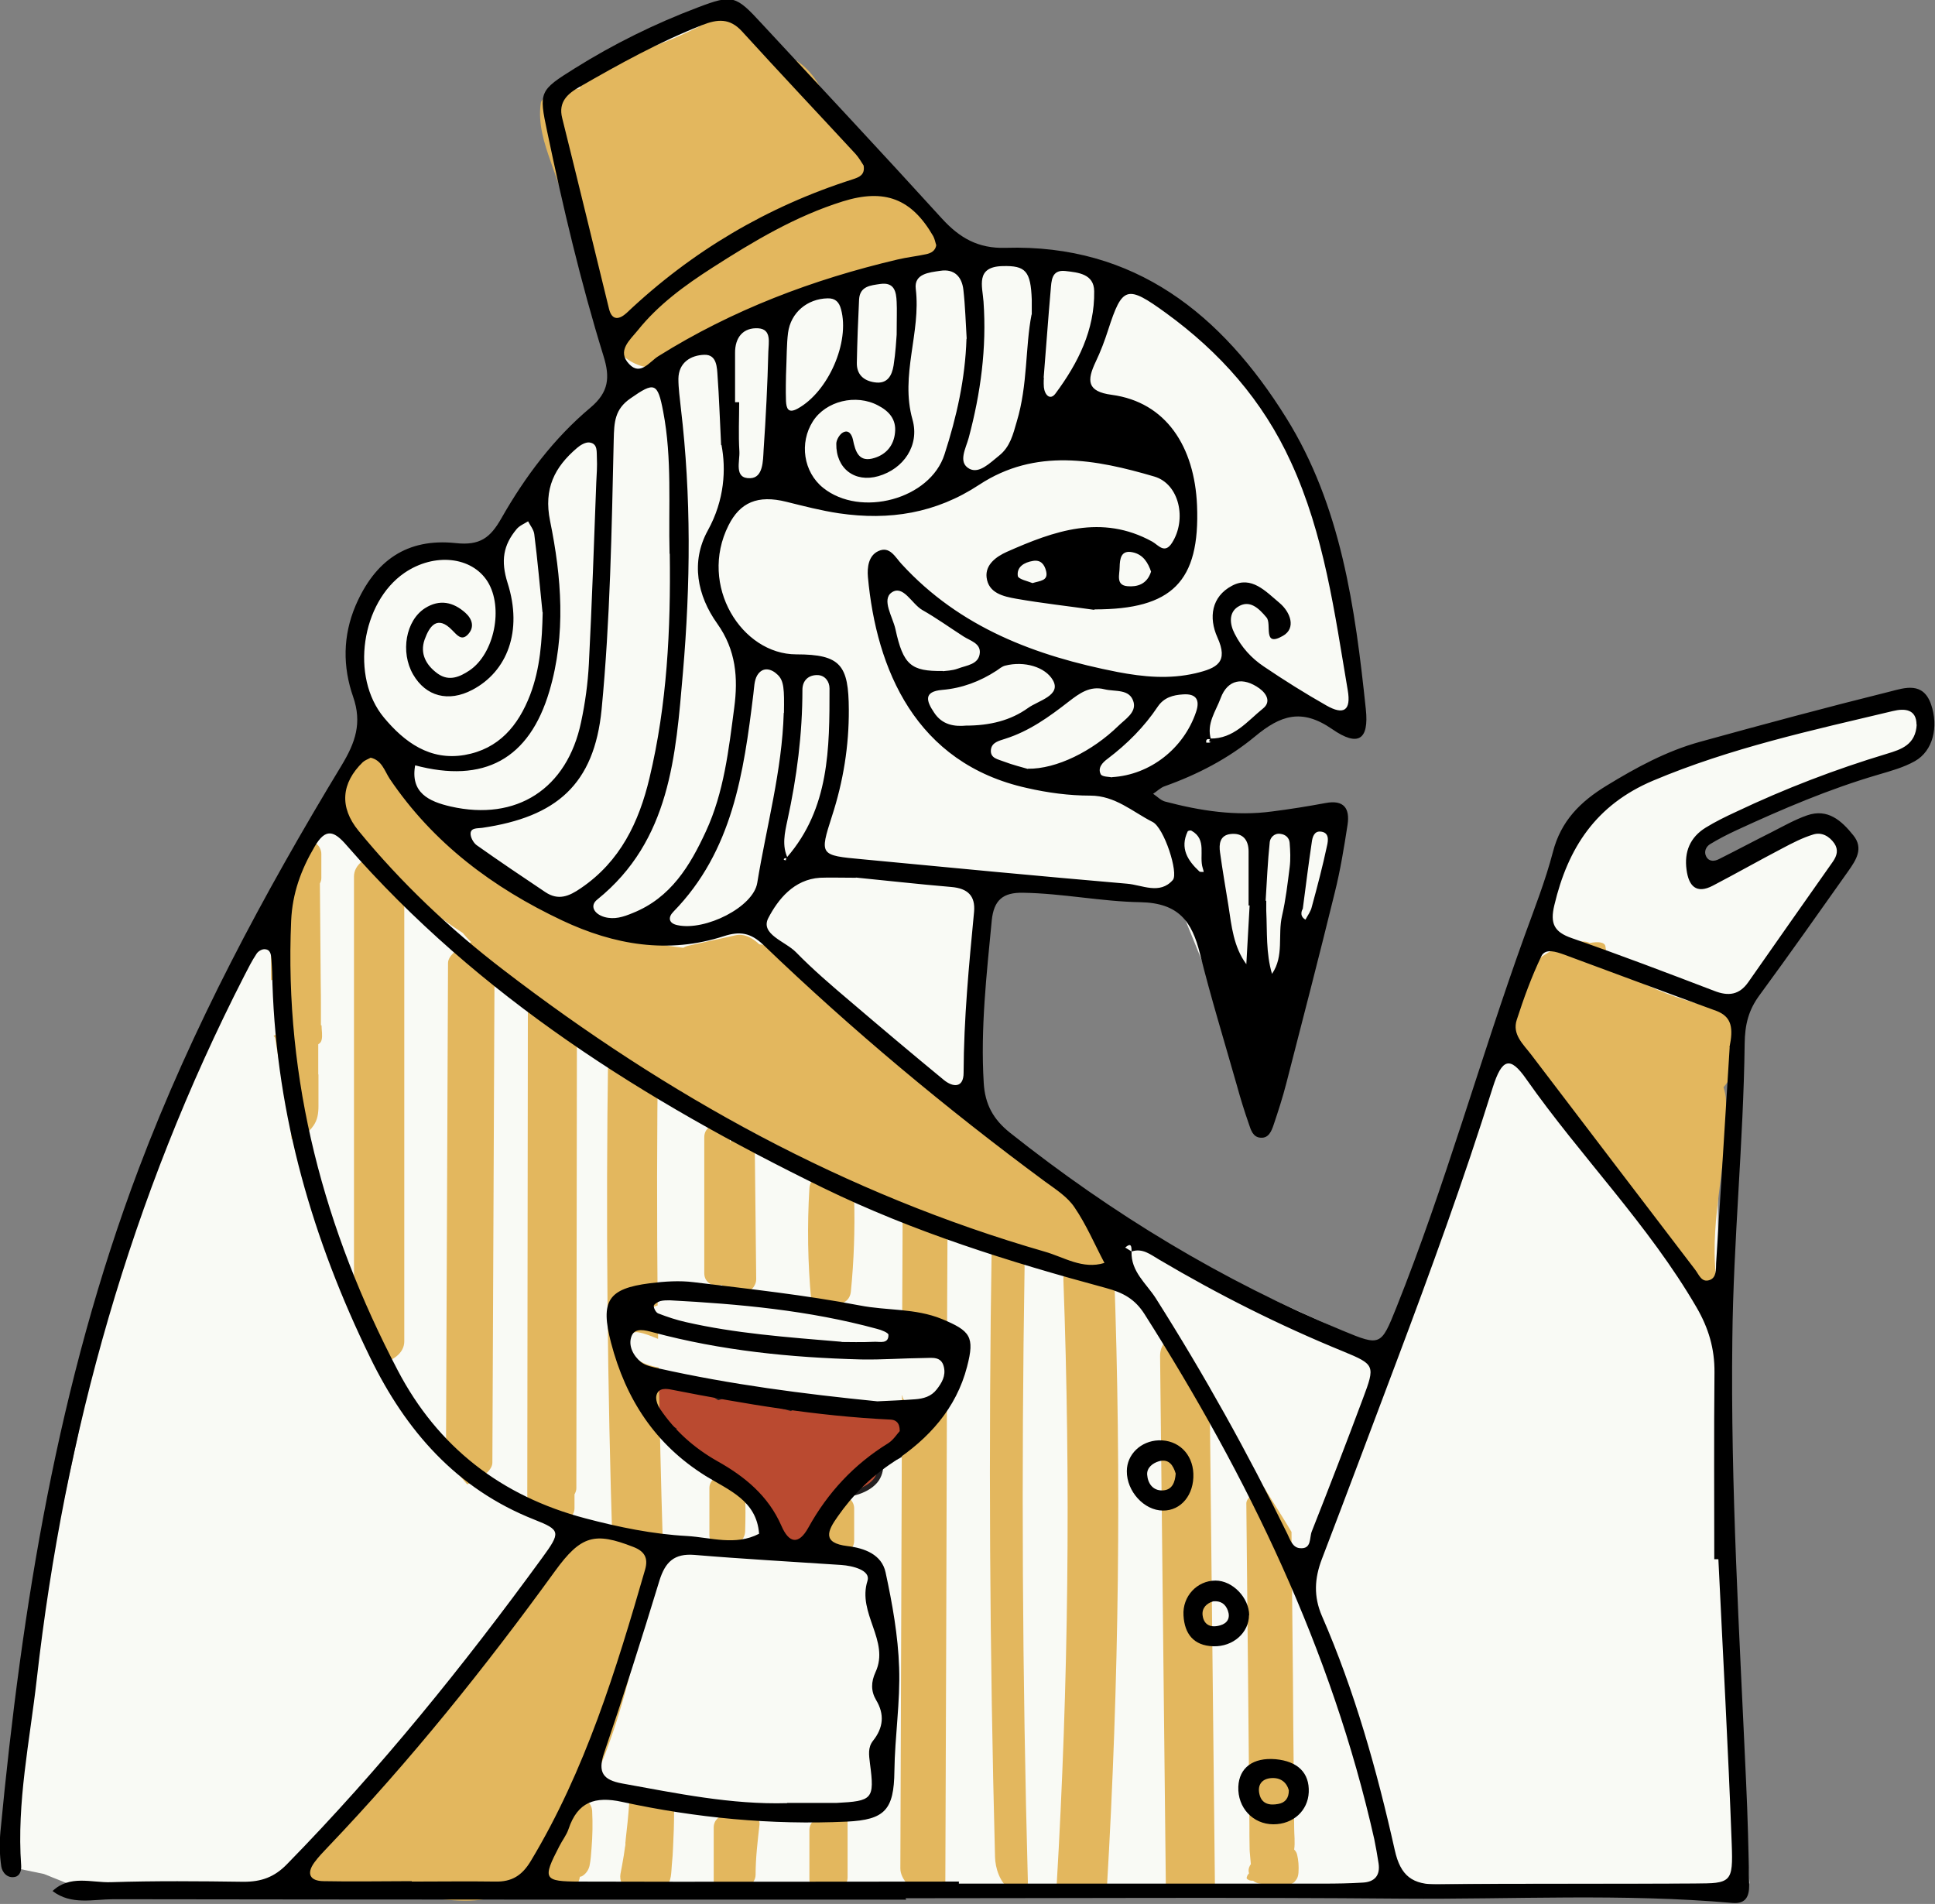 <?xml version="1.0" encoding="UTF-8"?>
<svg id="Layer_1" data-name="Layer 1" xmlns="http://www.w3.org/2000/svg" viewBox="0 0 94.24 92.73">
  <rect x="0" y="0" width="94.24" height="92.73" fill="#808080" stroke="none"/>
  <defs>
    <style>
      .cls-1 {
        fill: #ba4a30;
        stroke: #231f20;
        stroke-miterlimit: 10;
        stroke-width: .25px;
      }

      .cls-2, .cls-3, .cls-4 {
        stroke-width: 0px;
      }

      .cls-3 {
        fill: #f9faf5;
      }

      .cls-4 {
        fill: #e3b75e;
      }
    </style>
  </defs>
  <path class="cls-3" d="m30.39,18.83l-3.97,4.08-2.62,3.98h-3.12l-2.51,1.52-.94,4.22,1.22,3.55-1.22.46-5.02,9.1-6.4,14.88-4.67,21.52-.83,8.02.29.79,1.54.32,1.44.58,81.63-.12s-2.81-38.33-.85-41.86,5.69-8.38,5.69-8.38l-1.2-1.52-6.07,2.35.04-1.83,10.52-3.69.56-2.13-.86-1.15-15.57,5.34-2.54,6.49-7.28,20.52-13.58-6.19-6.61-5.85.48-10.57,9.33.41,4.03,9.93,4.01-13.87-6.66.4-3.75-1.28,7.66-4.57,3.38,1.05s1.15-23.53-18.81-22.74L35.41.32l-8.37,4.26,3.35,14.24Z"/>
  <path class="cls-1" d="m43.44,68.94c-1.15-.04-2.26-.23-3.36-.57-.47-.15-1.03-.04-1.47.16-.03.02-.08.04-.11.06-.74-.2-1.48-.41-2.23-.61-.4-.11-.85-.07-1.27.08-.35-.23-.7-.46-1.08-.66-.64-.33-1.49-.18-2.07.22-.42.29-.84.99-.2,1.32.4.21.78.44,1.16.69-.07.25-.01.49.3.65.17.09.34.17.51.25-.03.1-.03.21.02.31.25.49.58.83,1.08,1.08.42.21.9.34,1.28.63.76.58,1.1,1.62,1.41,2.48.36,1.01,2.5.57,2.82-.29.21-.55.39-1.1.48-1.68.02-.1.02-.21.03-.31.04,0,.08.01.12.02.62.08,1.61-.25,1.9-.84.14-.28.15-.52.09-.72.56-.09,1.31-.36,1.49-.95.05-.17.04-.31,0-.43.01-.04.04-.07.05-.11.08-.51-.5-.78-.93-.8Z"/>
  <path class="cls-4" d="m44.55,9.82c.29.14-.22-.18-.24-.18-.03-.02-.04-.04-.08-.08-.1-.09-.19-.19-.29-.29-.28-.3-.54-.63-.8-.95-.67-.82-1.38-1.54-2.22-2.2-.05-.04-.12-.08-.17-.12-.12-.28-.23-.56-.35-.83-.37-.86-.79-1.67-1.6-2.21-.42-.28-.92-.46-1.42-.52-.3-1.04-1.53-2.12-2.64-1.51-1.65.9-3.41,1.61-5.26,2-.87.19-1.23.76-1.23,1.38-.41.06-.83.13-1.22.26-.21.07-.65.18-.69.44-.15,1.01.16,1.95.49,2.89.32.92.65,1.84.97,2.76.63,1.78,1.26,3.56,1.89,5.33,0,0,0,0,0,0-.1,1.2,1.66,2.33,2.71,1.77,3.87-2.04,7.86-4.15,12.24-4.78.73-.1,1.3-.67,1.28-1.43-.02-.84-.68-1.42-1.38-1.76Z"/>
  <path class="cls-4" d="m54.43,60.77c-.08-.24-.4-.41-.78-.52,0-.57-.29-1.16-.76-1.48-3.38-2.34-6.6-4.88-9.7-7.58-.11-.21-.27-.41-.47-.6-1.54-1.43-3.11-2.82-4.71-4.17-.29-.24-.66-.39-1.03-.43-.35-.33-.75-.53-1.15-.44-.75.17-1.51.33-2.26.5-.11.02-.21.06-.29.11-2.14-.24-4.24-.83-6.18-1.76-1.16-.7-2.32-1.41-3.48-2.11-.23-.14-.46-.18-.67-.14-.88-.97-1.79-1.92-2.77-2.79-.13-.12-.26-.24-.4-.37-.02-.11-.04-.23-.07-.34-.22-.8-.75-1.83-1.67-1.99-.75-.13-1.15.55-1.05,1.22-.35.16-.61.47-.68.92-.18,1.07.49,2.54,1.65,2.78.2.04.37.04.54.03.13.3.3.57.48.77,1.04,1.2,2.23,2.21,3.56,3.06.31.38.67.72,1.05.98.08.05.15.11.23.17.13.36.35.68.65.88.9.63,1.81,1.23,2.73,1.82.46.43.89.85,1.44,1.4,1.6,1.59,3.44,3.34,5.8,3.57.17.02.23-.07.23-.2,5.32,2.99,10.89,5.5,16.66,7.5.63.22,1.32.25,1.81-.15.45,0,1.5-.03,1.3-.64Z"/>
  <path class="cls-4" d="m29.5,74.58c-.77-.12-1.74.41-2.37,1.02-.15.29-.37.57-.63.8-1.92,3-3.87,5.99-6.24,8.65-1.14,1.28-2.41,2.38-3.7,3.5-1.23,1.07-2.43,2.27-3.08,3.79.02,0,.04,0,.06,0,.42-.03.83-.05,1.25-.1.13-.01.24.08.3.19.1,0,.19.02.29.03.06,0,.11.04.16.06.39-.21.78-.4,1.16-.63.06.04.15.06.26.08,1.36.16,2.72.32,4.09.48,1.48.17,2.69.28,4.05-.5.45-.26.86-.61,1.24-.99.07.33.32.58.67.61.13.36.51.53.88.36.22-.1.32-.3.35-.52.03-.01.07-.02.1-.03.18-.1.32-.29.37-.5.06-.28.08-.59.1-.87.05-.6.06-1.2.03-1.81-.01-.22-.14-.43-.32-.54.28-.58.52-1.16.74-1.7.88-2.16,1.47-4.43,1.94-6.7.23-1.1.61-2.31.65-3.43.04-1.21-1.46-1.11-2.34-1.24Z"/>
  <path class="cls-4" d="m84.37,49.87c-.13-.68-.75-.75-1.32-.89-.65-.16-1.3-.37-1.93-.61-1.03-.4-2.01-.9-2.93-1.49.04-.25.05-.51,0-.79-.04-.21-.36-.24-.77-.16-.34-.22-1.29.1-1.47.18-.71.33-1.5.81-1.74,1.6-.05.17-.09.34-.11.51-.08.4-.17.81-.25,1.21-.11.52-.31,1.07,0,1.56.28.44.72.83,1.06,1.23.38.44.76.89,1.14,1.34,1.25,1.5,2.45,3.05,3.6,4.63.19,1.02.83,1.98,1.64,2.58.16.11.18.13.06.05.07.05.14.11.2.17.03.03.03.03.05.04,0,.01,0,.02.01.03.2.6.66,1.44,1.26,1.74.5.26.76-.2.7-.68-.31-2.81.61-5.64.49-8.5,0-.22-.05-.44-.12-.67.26-.29.45-.63.49-1.03.06-.63.08-1.42-.04-2.05Z"/>
  <path class="cls-4" d="m28.09,47.87c0-1.1-2.37-.39-2.38.56-.01,8.21-.02,16.42-.03,24.62,0,.51.52.62,1.07.51,0,.04,0,.09.03.13.03.08.07.14.13.2.06.06.12.1.2.13.07.04.15.06.24.05.06,0,.11-.01.17-.02.11-.03.2-.08.28-.16.11-.12.18-.27.18-.44v-.67s0,0,0,0c.05-.09.09-.19.09-.29.01-8.21.02-16.42.03-24.62Z"/>
  <path class="cls-4" d="m30.66,65.13c.06-.2.24-.28.43-.24.32.05.64.19.96.32,0-.14,0-.28,0-.41-.23-.02-.45-.07-.6-.22-.41-.42.14-.86.52-.98.02,0,.04-.01.06-.02-.04-4.19-.04-8.38.02-12.56.02-1.1-2.42-.71-2.43.17-.12,8.15-.04,16.3.22,24.45.03.89,2.47.45,2.44-.56-.09-2.83-.15-5.65-.2-8.48-.78-.13-1.68-.54-1.41-1.47Z"/>
  <g>
    <path class="cls-4" d="m44.01,65.86c.14-.11.36-.06.48.08.08-.02.16-.04.2-.05.21-.04.42-.07.63-.03.44.09.77.51.78.96,0,.07-.01.13-.03.2,0,.02.02.04.03.06.02.05.02.1.02.15,0-2.68.02-5.36.03-8.04,0-1.06-2.18-2.15-2.19-.78,0,2.48-.02,4.97-.03,7.45.02,0,.05,0,.07,0Z"/>
    <path class="cls-4" d="m45.14,68.17s-.05,0-.08,0c-.26.11-.53.17-.78.14-.21-.02-.32-.18-.33-.34,0,0-.01,0-.02-.01-.03,7.68-.05,15.36-.08,23.04,0,1.06,2.18,2.15,2.19.78.03-8.14.06-16.27.08-24.41-.05.46-.52.8-.99.8Z"/>
  </g>
  <path class="cls-4" d="m48.3,60.54c-.16,9.96-.1,19.93.16,29.89.01.55.24,1.29.75,1.6.4.24.87.17.85-.4-.27-9.96-.32-19.93-.16-29.89,0-.55-.26-1.3-.75-1.6-.41-.25-.85-.16-.85.4h0Z"/>
  <path class="cls-4" d="m51.5,92.16c.8-.06,1.6-.11,2.4-.16,0-.02.01-.04.01-.07.59-9.99.71-20.01.35-30.01-.04-1.13-2.51-.77-2.47.4.36,9.85.25,19.71-.33,29.54,0,.11.01.21.04.29Z"/>
  <path class="cls-4" d="m59.11,91.8s.04,0,.06.01c-.09-8.08-.17-16.16-.26-24.24-.61-.79-1.17-1.63-1.66-2.5-.42.11-.76.43-.75,1l.28,25.79c.78-.03,1.55-.05,2.33-.05Z"/>
  <path class="cls-4" d="m63.17,90.32c-.02-.09-.07-.17-.14-.24.05-.35,0-.74,0-1.06,0-.85-.02-1.69-.02-2.54-.02-1.57-.03-3.14-.04-4.71-.02-2.39-.05-4.77-.07-7.16-.11-.18-.21-.35-.32-.53-.34-.55-.68-1.09-1.02-1.64-.3.16-.86.46-.86.78.03,3.02.06,6.04.09,9.06.01,1.45.03,2.9.04,4.35,0,.72.01,1.45.02,2.17,0,.42,0,.85.01,1.27,0,.13.04.44.06.72-.07.1-.12.22-.11.34,0,.04.02.07.02.11-.03.04-.07.07-.08.11,0,.02-.02.05-.03.07v.08s.05.03.07.05c.06.04.15.05.24.05.12.09.24.14.39.15.4.03.79.05,1.19.08.15,0,.34-.08.44-.18.03-.04.07-.08.1-.13.06-.1.08-.2.09-.32.02-.3,0-.6-.07-.89Z"/>
  <path class="cls-4" d="m22.03,71.37c.22.32.46.63.72.92.6-.21,1.22-.64,1.23-1.04.04-8.4.07-16.81.11-25.21,0-.8-2.27.1-2.27.86l-.1,24.04c.1.14.22.28.32.43Z"/>
  <path class="cls-4" d="m17.4,64.57c.18.5.53.88.88,1.27.11.12.11.27.05.39.04.06.08.11.12.17.62-.07,1.24-.47,1.24-1.07v-22.88c0-1.33-2.45-.95-2.45.24v21.69c.07.04.13.1.16.19Z"/>
  <path class="cls-4" d="m15.63,49.93c0-.22,0-.45,0-.67,0-.48,0-.95-.01-1.43-.01-1.6-.03-3.2-.04-4.8.04-.08.07-.17.07-.26v-1.18c0-.16-.07-.33-.18-.44s-.29-.19-.44-.18c-.16,0-.33.06-.44.18-.11.12-.18.27-.18.44v.73s-.06.01-.08.02c-.05.01-.19.04-.35.08,0,.06-.01.11-.04.16-.17.26-.37.51-.57.74-.06.07-.14.13-.2.2.01,1.19.02,2.37.03,3.56,0,.22,0,.44,0,.66.03,0,.05-.02.08-.02.19,0,.35.17.35.35v2.05c0,.16-.11.29-.26.33.03.03.06.07.06.13.04.26.09.52.14.78.31-.03.66-.11.7-.11.37-.08.75-.17,1.1-.33.14-.06.25-.11.29-.26.06-.21,0-.5,0-.72Z"/>
  <path class="cls-4" d="m15.5,52.33v-3.18c0-.97-1.18-1.1-1.9-.66v1.62c0,.17-.12.3-.28.33.03.04.07.07.08.13.25,1.64.68,3.26.8,4.91.43-.06.83-.3,1.07-.66.2-.29.24-.61.24-.95,0-.51,0-1.03,0-1.54Z"/>
  <path class="cls-4" d="m36.76,55.85c0-.73-1.03-.79-1.21-.19v-.27c0-.8-1.25-.81-1.25,0v6.62c0,.5.49.69.85.57.27.32.72.41,1.22.33.26-.04.46-.35.46-.6-.02-2.15-.05-4.3-.07-6.45Z"/>
  <path class="cls-4" d="m40.97,57.77c-.11,0-.21.04-.31.1,0-.33-.3-.61-.62-.61-.35,0-.61.29-.62.62-.11,1.82-.08,3.64.09,5.45.03.34.27.62.62.62.26,0,.52-.2.6-.46.36.04.67-.18.71-.59.15-1.5.2-3.01.16-4.52,0-.34-.28-.62-.62-.62Z"/>
  <path class="cls-4" d="m40.98,72.84c-.34.02-.62.27-.62.62v1.58c0,.33.29.64.62.62.34-.02.62-.27.62-.62v-1.58c0-.33-.29-.64-.62-.62Z"/>
  <path class="cls-4" d="m35.69,72.18c-.11-.18-.3-.32-.52-.31-.34.02-.63.27-.62.62,0,.71,0,1.41,0,2.12,0,.05,0,.1,0,.15h0s0,0,0,0c0,.06,0,.11.02.17.1.3.37.49.69.45.14-.02.26-.09.35-.18.13.02.25,0,.37-.07.19-.11.3-.32.31-.54.02-.6.02-1.2.01-1.8,0-.32-.28-.63-.62-.62Z"/>
  <path class="cls-4" d="m40.66,88.15c-.25.01-.46.15-.56.37-.02,0-.04-.01-.06-.01-.34.02-.62.27-.62.62v2.4c0,.33.29.64.62.62.14,0,.27-.06.37-.14.08.04.16.06.25.05.34-.02.62-.27.62-.62v-2.67c0-.33-.29-.64-.62-.62Z"/>
  <path class="cls-4" d="m36.81,88.43c-.11-.11-.29-.19-.44-.18-.16,0-.33.06-.44.18-.05.05-.07.11-.1.16-.12-.13-.28-.21-.45-.21-.34.02-.62.27-.62.62v2.77c0,.33.29.64.62.62.3-.01.55-.23.6-.52.15.05.3.06.44,0,.23-.1.38-.32.38-.57,0-.82.1-1.63.19-2.44.02-.15-.08-.34-.18-.44Z"/>
  <path class="cls-4" d="m32.18,87.62c-.12,0-.22.05-.32.11-.06-.27-.32-.5-.6-.49-.36.02-.6.27-.62.62-.04.59-.1,1.17-.17,1.76,0,.03,0,.07-.01.1,0,.07-.01.09,0,.05,0-.04,0-.02,0,.05,0,.05-.01.09-.02.14-.02.14-.04.27-.06.41-.05.3-.1.59-.16.89-.06.32.09.69.44.77.29.07.64-.08.74-.38.05.14.15.28.28.34.26.14.54.09.76-.1.27-.25.25-.73.28-1.07.03-.28.05-.57.06-.85.03-.58.05-1.16.05-1.74,0-.33-.29-.64-.62-.62Z"/>
  <path class="cls-2" d="m44.14,92.52c-12.87,0-25.74,0-38.61-.02-.99,0-2.06.3-2.97-.4.85-.8,1.89-.4,2.84-.43,2.16-.07,4.32-.05,6.47-.02.85,0,1.49-.22,2.11-.86,4.54-4.64,8.6-9.67,12.42-14.91.92-1.26.91-1.36-.38-1.87-3.8-1.5-6.26-4.34-7.99-7.89-2.8-5.73-4.55-11.76-4.76-18.18-.01-.4-.02-.8-.05-1.2-.02-.23-.03-.51-.35-.51-.13,0-.31.11-.38.23-.22.33-.4.69-.58,1.04-5.53,10.79-8.76,22.27-10.12,34.29-.34,3.01-.98,5.99-.76,9.05.02.25-.05.51-.29.57-.39.09-.64-.23-.68-.52-.08-.55-.09-1.12-.04-1.67,1.05-11.01,2.8-21.87,6.73-32.28,2.61-6.91,6.08-13.38,9.89-19.67.67-1.11,1-2.06.56-3.33-.51-1.46-.51-2.97.12-4.45.94-2.18,2.49-3.29,4.87-3.04,1.19.13,1.69-.26,2.23-1.21,1.15-2.02,2.55-3.89,4.34-5.39.89-.75.96-1.47.63-2.52-1.11-3.59-1.97-7.24-2.74-10.92-.41-1.94-.39-2,1.34-3.08,1.9-1.19,3.91-2.18,6-2.97,1.69-.64,1.84-.59,3.1.78,2.93,3.16,5.88,6.31,8.79,9.51.86.94,1.76,1.46,3.1,1.42,6.3-.19,10.53,3.26,13.65,8.26,2.69,4.3,3.37,9.27,3.89,14.21.16,1.49-.37,1.85-1.64.97-1.49-1.03-2.52-.67-3.76.36-1.29,1.07-2.79,1.85-4.39,2.42-.21.07-.38.25-.57.37.2.13.38.33.59.38,1.71.45,3.44.72,5.21.48.87-.11,1.74-.25,2.6-.41.9-.17,1.19.27,1.07,1.06-.17,1.1-.35,2.21-.62,3.29-.76,3.1-1.56,6.19-2.36,9.29-.18.7-.4,1.38-.63,2.06-.1.29-.24.63-.62.6-.38-.02-.48-.38-.58-.68-.21-.6-.4-1.21-.57-1.83-.61-2.15-1.27-4.29-1.81-6.46-.39-1.56-1.03-2.46-2.89-2.5-1.9-.03-3.8-.43-5.72-.46-.98-.02-1.43.35-1.53,1.36-.25,2.63-.55,5.24-.39,7.89.06,1.05.46,1.78,1.27,2.43,4.97,3.95,10.35,7.22,16.22,9.65,1.83.76,1.86.74,2.6-1.11,2.38-5.94,4.08-12.11,6.25-18.12.49-1.35,1.02-2.7,1.38-4.08.39-1.52,1.34-2.46,2.62-3.24,1.44-.88,2.91-1.68,4.54-2.13,3.08-.85,6.16-1.68,9.26-2.45.71-.18,1.61-.5,2,.63.37,1.08.1,2.26-.79,2.76-.55.31-1.18.48-1.79.66-2.39.7-4.66,1.67-6.91,2.71-.43.2-.86.42-1.27.67-.2.12-.32.37-.19.61.14.26.41.23.62.12.86-.43,1.7-.88,2.56-1.31.57-.29,1.13-.61,1.73-.82,1.01-.35,1.68.26,2.25.97.52.64.13,1.21-.24,1.74-1.43,2.02-2.86,4.05-4.32,6.04-.54.73-.72,1.43-.73,2.39-.06,4.79-.55,9.57-.6,14.37-.09,7.2.35,14.38.67,21.57.08,1.68.12,3.35.15,5.03,0,.51-.14.92-.82.86-5.34-.47-10.69-.17-16.04-.21-8.07-.07-16.15-.02-24.22-.02v.03Zm14.5-50.05c-.01.13-.03.27-.04.4l.03-.35c-.01-.08-.02-.15-.05-.23-.2-.61.22-1.4-.55-1.83-.05-.03-.18,0-.19.04-.38.81,0,1.41.57,1.94.04.04.15.02.22.03Zm.3-6.5c1.15.02,1.81-.85,2.58-1.47.37-.3.2-.69-.18-.97-.79-.57-1.55-.45-1.89.47-.23.63-.71,1.25-.47,2.02-.18-.06-.26-.01-.23.15,0,0,.1,0,.14,0,.31-.1-.13.08.05-.19Zm-20.61,5.78c2.07-2.39,2.07-5.31,2.07-8.22,0-.34-.22-.63-.56-.65-.44-.02-.76.24-.76.72,0,2.14-.27,4.25-.73,6.35-.13.61-.28,1.24.02,1.86-.19-.06-.25.07-.15.08.31.04-.08.12.11-.13Zm-18.13-4.47s-.04.06-.06.09c.03-.05.06-.1.09-.15-.28,1.4.68,1.82,1.72,2.06,3.21.73,5.67-.86,6.35-4.11.2-.93.33-1.89.38-2.84.15-2.94.25-5.89.36-8.83.02-.4.05-.8.03-1.19-.02-.29.06-.71-.37-.76-.19-.02-.44.13-.6.27-1.09.93-1.63,1.98-1.31,3.55.56,2.74.78,5.53-.03,8.28-.98,3.33-3.19,4.52-6.56,3.62Zm34.91,23.66c0-.25-.02-.43-.31-.18l.31.19c-.04.98.72,1.56,1.18,2.28,2.35,3.71,4.48,7.53,6.41,11.48.14.29.25.65.59.69.61.07.47-.51.6-.82.85-2.15,1.68-4.3,2.49-6.47.6-1.6.59-1.65-.96-2.29-3.11-1.27-6.09-2.77-8.98-4.48-.41-.24-.79-.56-1.32-.39Zm-8.41,30.71s0,.06,0,.09c5.92,0,11.83,0,17.75,0,.64,0,1.28-.01,1.92-.05.58-.03.86-.35.77-.94-.06-.39-.13-.79-.21-1.18-2.08-9.24-6.14-17.62-11.19-25.57-.46-.72-1.02-1.04-1.88-1.27-4.71-1.27-9.37-2.73-13.76-4.87-8.67-4.24-16.78-9.31-23.21-16.68-.62-.72-1.03-.87-1.57.06-.66,1.12-1.08,2.27-1.14,3.6-.34,7.8,1.61,15.06,5.19,21.9,1.95,3.73,5.04,6.13,9.14,7.21,1.63.43,3.28.77,4.95.86,1.16.07,2.36.49,3.51-.11-.12-1.63-1.5-2.13-2.61-2.82-2.45-1.53-3.88-3.73-4.6-6.48-.53-2.04-.15-2.64,1.89-2.9.71-.09,1.45-.14,2.15-.05,2.7.33,5.4.62,8.07,1.13,1.33.26,2.7.13,4,.66,1.39.58,1.61.86,1.23,2.32-.53,2.05-1.88,3.52-3.58,4.64-1.1.72-1.98,1.6-2.72,2.66-.5.7-.77,1.29.47,1.44.84.1,1.67.41,1.86,1.28.33,1.53.61,3.09.66,4.64.06,1.67-.21,3.36-.23,5.04-.02,1.89-.47,2.37-2.31,2.46-3.7.17-7.35-.18-10.95-.96-1.32-.29-2.17,0-2.61,1.32-.1.3-.31.56-.45.84-.83,1.6-.78,1.72,1.01,1.72,6.16.02,12.31,0,18.47,0Zm36.99-15.71c-.07,0-.13,0-.2,0,0-3.03-.02-6.07.01-9.1.01-1.16-.29-2.16-.87-3.16-2.34-4.03-5.64-7.34-8.3-11.13-.78-1.12-1.18-1.01-1.63.42-1.41,4.5-3.02,8.92-4.68,13.33-1.21,3.21-2.41,6.42-3.64,9.63-.36.94-.41,1.82,0,2.77,1.6,3.67,2.68,7.52,3.55,11.41.28,1.26.86,1.69,2.12,1.67,4.15-.06,8.3-.01,12.46-.04,1.81-.01,1.9-.05,1.83-1.93-.17-4.63-.43-9.25-.65-13.87Zm-30.41-46.24c-1.26-.18-2.54-.32-3.79-.54-.62-.11-1.35-.27-1.44-1.04-.07-.62.47-1.01.98-1.24,2.3-1.02,4.62-1.86,7.09-.5.3.17.6.62.96.06.73-1.14.36-2.87-.86-3.23-2.86-.84-5.79-1.4-8.53.4-2.11,1.39-4.37,1.75-6.83,1.39-.87-.13-1.71-.35-2.56-.56-1.4-.35-2.26.03-2.82,1.15-1.47,2.93.65,6.28,3.3,6.28,2.17,0,2.55.53,2.56,2.69.01,1.77-.27,3.5-.82,5.19-.61,1.9-.6,1.91,1.48,2.1,4.29.41,8.59.82,12.89,1.19.74.06,1.59.55,2.23-.18.29-.33-.42-2.55-.99-2.83-.97-.49-1.81-1.28-3.03-1.28-1.03,0-2.08-.14-3.08-.37-5.44-1.2-7.34-5.8-7.75-10.28-.04-.47.03-1.04.51-1.26.56-.26.82.3,1.13.63,2.84,3.1,6.53,4.48,10.52,5.26,1.26.24,2.51.36,3.8.06,1.05-.25,1.61-.54,1.06-1.75-.43-.96-.29-1.98.71-2.51.95-.51,1.65.28,2.31.83.54.45.83,1.24.17,1.61-1.01.58-.52-.59-.8-.9-.37-.44-.82-.89-1.4-.51-.44.29-.39.84-.15,1.3.33.66.82,1.2,1.42,1.6.99.67,2.01,1.31,3.05,1.9.84.48,1.21.25,1.04-.74-.64-3.77-1.14-7.58-2.77-11.12-1.37-3-3.46-5.35-6.09-7.26-1.9-1.38-2.12-1.3-2.81.83-.17.53-.37,1.06-.61,1.56-.42.89-.44,1.44.79,1.6,2.65.36,4.03,2.53,4.15,5.39.15,3.72-1.23,5.06-4.98,5.06Zm-35.24,7.21c-.13.07-.27.12-.37.21-1.05,1.02-1.15,2.19-.21,3.34,2.08,2.54,4.46,4.79,7.06,6.78,7.97,6.12,16.65,10.92,26.36,13.72.95.27,1.84.88,2.91.55-.48-.91-.88-1.86-1.46-2.71-.34-.51-.92-.88-1.43-1.25-4.82-3.56-9.41-7.39-13.72-11.53-.63-.6-1.15-.67-1.91-.43-2.73.89-5.37.43-7.89-.76-3.37-1.59-6.28-3.76-8.4-6.9-.25-.38-.38-.91-.94-1.03Zm20.3,50.9c.64,0,1.27,0,1.91,0,.16,0,.32,0,.48,0,1.77-.09,1.87-.18,1.64-1.92-.05-.42-.11-.78.15-1.11.5-.63.57-1.28.15-1.98-.26-.44-.25-.88-.03-1.36.71-1.53-.9-2.86-.39-4.45.16-.51-.71-.73-1.28-.77-2.38-.16-4.77-.29-7.15-.49-.99-.08-1.42.35-1.7,1.24-.86,2.82-1.75,5.62-2.7,8.41-.32.95-.04,1.31.87,1.48,2.66.48,5.32,1.04,8.05.96Zm-18.29,3.83s0,0,0,0c1.36,0,2.71-.02,4.07,0,.81.02,1.31-.3,1.73-1,2.66-4.42,4.15-9.29,5.57-14.2.16-.56-.03-.89-.58-1.1-1.87-.73-2.54-.57-3.81,1.18-3.42,4.72-7.06,9.25-11.09,13.47-.22.23-.44.46-.63.72-.4.55-.21.9.44.91,1.43.03,2.87,0,4.3,0ZM42.06,8.06c-.11-.17-.23-.38-.39-.56-1.84-1.99-3.7-3.96-5.53-5.97-.6-.66-1.2-.6-1.94-.31-2.09.82-4.04,1.9-5.97,3.01-.58.33-1.05.73-.85,1.52.77,3.09,1.52,6.19,2.28,9.29.15.61.52.51.86.2,3.18-3.01,6.85-5.18,11.02-6.51.3-.1.6-.21.52-.67Zm51.28,27.24c0-.76-.57-.81-1.15-.67-3.95.94-7.91,1.8-11.68,3.39-2.79,1.18-4.15,3.28-4.81,6.07-.21.88-.02,1.3.85,1.6,2.33.81,4.64,1.69,6.94,2.57.69.27,1.22.2,1.66-.43,1.37-1.96,2.74-3.91,4.12-5.87.19-.28.28-.56.07-.88-.25-.36-.62-.56-1.02-.44-.53.16-1.03.42-1.52.68-1.13.59-2.24,1.22-3.37,1.81-.83.44-1.19,0-1.29-.77-.12-.87.17-1.58.93-2.05.47-.29.98-.54,1.48-.77,2.38-1.13,4.83-2.07,7.35-2.83.7-.21,1.4-.44,1.45-1.43Zm-9.11,15.71c.19-.92.13-1.49-.65-1.78-2.47-.9-4.94-1.83-7.41-2.74-.37-.13-.91-.32-1.1.08-.48,1-.86,2.05-1.2,3.1-.23.71.31,1.18.7,1.69,2.66,3.49,5.32,6.99,7.99,10.48.18.23.31.65.71.5.33-.12.3-.51.31-.82.23-3.59.45-7.17.66-10.52Zm-51.62-24.04c-.06-2.31.13-4.63-.31-6.92-.27-1.43-.43-1.46-1.59-.65-.77.53-.8,1.15-.82,2.02-.1,4.38-.17,8.77-.59,13.13-.36,3.66-2.2,5.24-5.82,5.77-.22.03-.53-.01-.56.25-.02.19.13.47.29.59,1.1.78,2.23,1.54,3.35,2.29.63.42,1.15.21,1.74-.2,1.91-1.3,2.82-3.21,3.33-5.35.86-3.59,1.04-7.25.99-10.93Zm9.08,15.78c-.79,0-1.27-.02-1.75,0-1.28.08-2.05,1.06-2.52,1.96-.41.79.83,1.14,1.34,1.66.83.85,1.74,1.63,2.65,2.4,1.51,1.29,3.03,2.57,4.56,3.83.44.36.96.4.96-.35.01-2.63.26-5.23.51-7.84.07-.78-.31-1.14-1.1-1.21-1.66-.14-3.32-.33-4.66-.46Zm-15.27-12.94c-.13-1.27-.24-2.54-.4-3.8-.03-.22-.2-.42-.3-.62-.19.12-.42.21-.56.38-.65.78-.78,1.54-.44,2.62.75,2.35-.02,4.32-1.72,5.21-1.16.61-2.26.32-2.88-.75-.63-1.09-.36-2.63.58-3.23.71-.45,1.38-.3,1.97.23.32.29.46.69.12,1.05-.31.33-.53.03-.76-.2-.74-.77-1.12-.19-1.35.45-.24.68.07,1.25.64,1.66.55.39,1.07.16,1.55-.16,1.21-.82,1.66-3.06.88-4.32-.77-1.23-2.6-1.42-4.05-.43-2.1,1.44-2.65,5.07-1,7.05,1,1.2,2.24,2.11,3.93,1.82,1.66-.29,2.61-1.42,3.19-2.93.49-1.29.58-2.64.61-4.01Zm8.7-8.14c-.07-1.4-.1-2.36-.17-3.31-.03-.46-.03-1.1-.65-1.08-.65.02-1.25.37-1.26,1.17,0,.47.07.95.12,1.43.51,4.29.47,8.59.1,12.88-.35,4.04-.61,8.18-4.17,11.05-.38.3-.16.7.34.85.49.14.92,0,1.38-.19,1.86-.74,2.8-2.31,3.57-3.98.88-1.9,1.11-3.98,1.38-6.03.19-1.44.09-2.8-.83-4.09-.97-1.36-1.3-3-.46-4.53.83-1.5.89-3.01.67-4.16Zm10.47-9.75c-.04-.13-.07-.29-.14-.42-1.05-1.82-2.36-2.33-4.41-1.69-2.3.72-4.34,1.94-6.35,3.23-1.34.86-2.63,1.8-3.63,3.05-.38.47-1.03,1-.42,1.64.55.59,1-.12,1.42-.38,3.61-2.26,7.53-3.74,11.65-4.71.46-.11.94-.16,1.4-.26.23-.05.45-.16.49-.45Zm-1.77,57.77c0-.42-.21-.54-.45-.55-3.58-.17-7.11-.76-10.62-1.45-.29-.06-.68-.12-.78.27-.05.19.05.47.17.65.72,1.07,1.66,1.91,2.79,2.55,1.34.75,2.49,1.69,3.13,3.16.36.83.83.95,1.31.08.94-1.7,2.22-3.08,3.89-4.11.25-.16.43-.45.56-.59Zm3.26-53.19c-.05-.79-.07-1.59-.16-2.38-.07-.64-.44-1.04-1.13-.93-.54.08-1.28.14-1.19.88.26,2.13-.77,4.2-.16,6.36.36,1.27-.44,2.41-1.66,2.76-1.15.33-2.07-.37-2.05-1.58,0-.19.17-.47.33-.55.28-.15.43.12.48.35.12.59.29,1.14,1.06.89.57-.18.93-.61.99-1.23.07-.65-.3-1.05-.82-1.32-1.08-.58-2.55-.22-3.18.77-.67,1.05-.46,2.47.5,3.24,1.82,1.46,5.21.56,5.91-1.63.59-1.82,1.01-3.69,1.07-5.63Zm-4.35,51.75c.57-.03,1.21-.05,1.84-.1.4-.03.78-.13,1.05-.48.25-.32.45-.66.35-1.09-.12-.54-.58-.44-.95-.44-1.03.01-2.06.09-3.09.07-3.42-.09-6.81-.43-10.12-1.32-.38-.1-.88-.25-1.05.18-.18.46.08.96.46,1.27.23.18.57.24.87.31,3.49.78,7.03,1.24,10.64,1.6Zm-4.55-33.53c.02-1.15,0-1.56-.3-1.85-.3-.3-.73-.42-1,.02-.15.25-.15.61-.19.92-.47,3.83-1.01,7.64-3.89,10.59-.27.27-.25.57.2.66,1.35.29,3.69-.88,3.88-2.06.45-2.76,1.21-5.47,1.29-8.28Zm12.07-19.4c0-.4,0-.56,0-.72-.05-1.4-.3-1.67-1.42-1.64-1.34.03-.98.99-.93,1.73.16,2.26-.14,4.46-.72,6.63-.14.52-.54,1.2.03,1.51.48.26,1.01-.29,1.45-.64.54-.43.68-1.04.86-1.66.54-1.78.41-3.64.72-5.21Zm-.19,22.12c1.39.02,3.14-.85,4.41-2.09.34-.33.87-.65.74-1.15-.18-.67-.9-.5-1.42-.63-.71-.18-1.22.2-1.74.6-.95.74-1.92,1.44-3.09,1.81-.3.1-.66.17-.7.54-.04.42.36.46.63.57.44.17.91.28,1.17.36Zm-9.07,27.92c.34,0,.98.02,1.61-.01.25-.01.68.12.67-.34,0-.1-.35-.24-.56-.29-3.3-.9-6.69-1.21-10.09-1.39-.16,0-.32,0-.47.04-.12.04-.31.16-.31.23,0,.13.11.33.22.37.44.17.89.32,1.34.42,2.4.55,4.85.73,7.59.96Zm-2.71-47.06c0,.13-.02.69,0,1.24.02.34.1.62.57.36,1.49-.82,2.55-3.24,2.11-4.84-.09-.34-.27-.54-.65-.53-.99.02-1.8.69-1.93,1.68-.07.55-.06,1.11-.1,2.08Zm8.76,17.04c1.17,0,2.18-.25,3.03-.86.5-.36,1.63-.61,1.21-1.35-.37-.65-1.4-.95-2.33-.71-.15.04-.28.15-.41.24-.81.53-1.69.86-2.65.94-.93.08-.77.55-.4,1.1.4.62,1.01.69,1.56.64Zm-11.22-15.75c.06,0,.12,0,.18,0,0,.8-.04,1.6.01,2.39.03.49-.28,1.34.53,1.31.63-.02.62-.85.65-1.38.11-1.59.19-3.19.23-4.78.01-.43.17-1.09-.48-1.14-.74-.05-1.15.44-1.14,1.21,0,.8,0,1.6,0,2.39Zm15.02-1.2s-.02.23,0,.47c.04.38.31.66.57.3,1.09-1.47,1.91-3.09,1.88-4.98-.01-.84-.78-.91-1.4-.98-.69-.08-.68.49-.72.94-.12,1.34-.21,2.67-.34,4.25Zm-4.92,14.3c.12-.02.45-.02.74-.13.41-.16,1.02-.19,1.06-.77.03-.46-.46-.58-.79-.79-.67-.43-1.32-.9-2.01-1.29-.52-.3-.93-1.25-1.5-.85-.49.35.06,1.19.19,1.78.38,1.75.76,2.06,2.31,2.04Zm-2.25-16.4c0-.79.02-1.19,0-1.58-.02-.5-.11-.98-.8-.88-.46.07-.99.1-1.03.75-.05,1.03-.09,2.06-.11,3.09-.01.57.33.87.86.95.63.1.85-.33.93-.82.1-.63.13-1.26.15-1.5Zm10.49,21.56c1.86-.11,3.49-1.4,4.09-3.17.2-.58.02-.91-.64-.86-.48.03-.92.15-1.22.59-.66.99-1.49,1.82-2.44,2.54-.26.19-.5.45-.34.76.07.13.42.12.55.15Zm6.69,6.25s-.03,0-.04,0c0-.88,0-1.75,0-2.63,0-.57-.29-.92-.88-.85-.52.06-.57.49-.51.9.12.87.27,1.73.41,2.6.15.99.25,2,.87,2.84.05-.95.11-1.9.16-2.86Zm.78-.23s.03,0,.04,0c0,.16,0,.32,0,.48.05,1.03-.02,2.07.28,3.08.6-.87.27-1.89.49-2.83.18-.78.27-1.57.37-2.36.05-.39.03-.8,0-1.19-.02-.24-.19-.41-.46-.44-.31-.04-.49.21-.51.4-.1.95-.14,1.91-.2,2.86Zm1.82.39s-.22.33.13.53c.11-.21.26-.4.31-.63.27-.99.53-1.98.74-2.97.06-.26.12-.66-.33-.69-.3-.02-.38.28-.41.5-.15,1.01-.28,2.03-.44,3.26Zm-7.39-16.42c-.14-.41-.37-.83-.89-.94-.58-.13-.63.32-.64.72,0,.36-.2.88.38.93.46.04.95-.08,1.15-.71Zm-5.78.56c.39-.12.78-.11.67-.58-.08-.33-.26-.57-.65-.5-.42.07-.79.29-.73.73.02.16.51.26.72.35Z"/>
  <path class="cls-2" d="m60.83,78.66c0,.85-.77,1.55-1.74,1.52-.96-.03-1.4-.61-1.45-1.5-.06-.93.66-1.7,1.56-1.7.83,0,1.63.83,1.64,1.69Zm-1.74-.67c-.34.1-.56.34-.52.68.06.49.42.62.86.49.35-.1.5-.36.37-.72-.12-.33-.36-.48-.71-.45Z"/>
  <path class="cls-2" d="m63.74,87.29c-.04.9-.76,1.56-1.72,1.56-1,0-1.75-.81-1.71-1.83.04-.93.72-1.43,1.81-1.34,1.09.1,1.66.67,1.62,1.61Zm-.97-.09c-.11-.42-.43-.63-.85-.6-.47.03-.69.34-.58.79.11.47.49.55.91.47.35-.06.52-.29.52-.66Z"/>
  <path class="cls-2" d="m58.12,71.77c.04,1.03-.6,1.81-1.48,1.8-.92,0-1.77-.94-1.76-1.92,0-.82.69-1.47,1.55-1.5.95-.03,1.65.65,1.69,1.62Zm-.86,0c-.12-.4-.33-.74-.82-.6-.3.09-.59.31-.57.65.03.42.27.78.74.77.48-.01.62-.4.65-.82Z"/>
</svg>